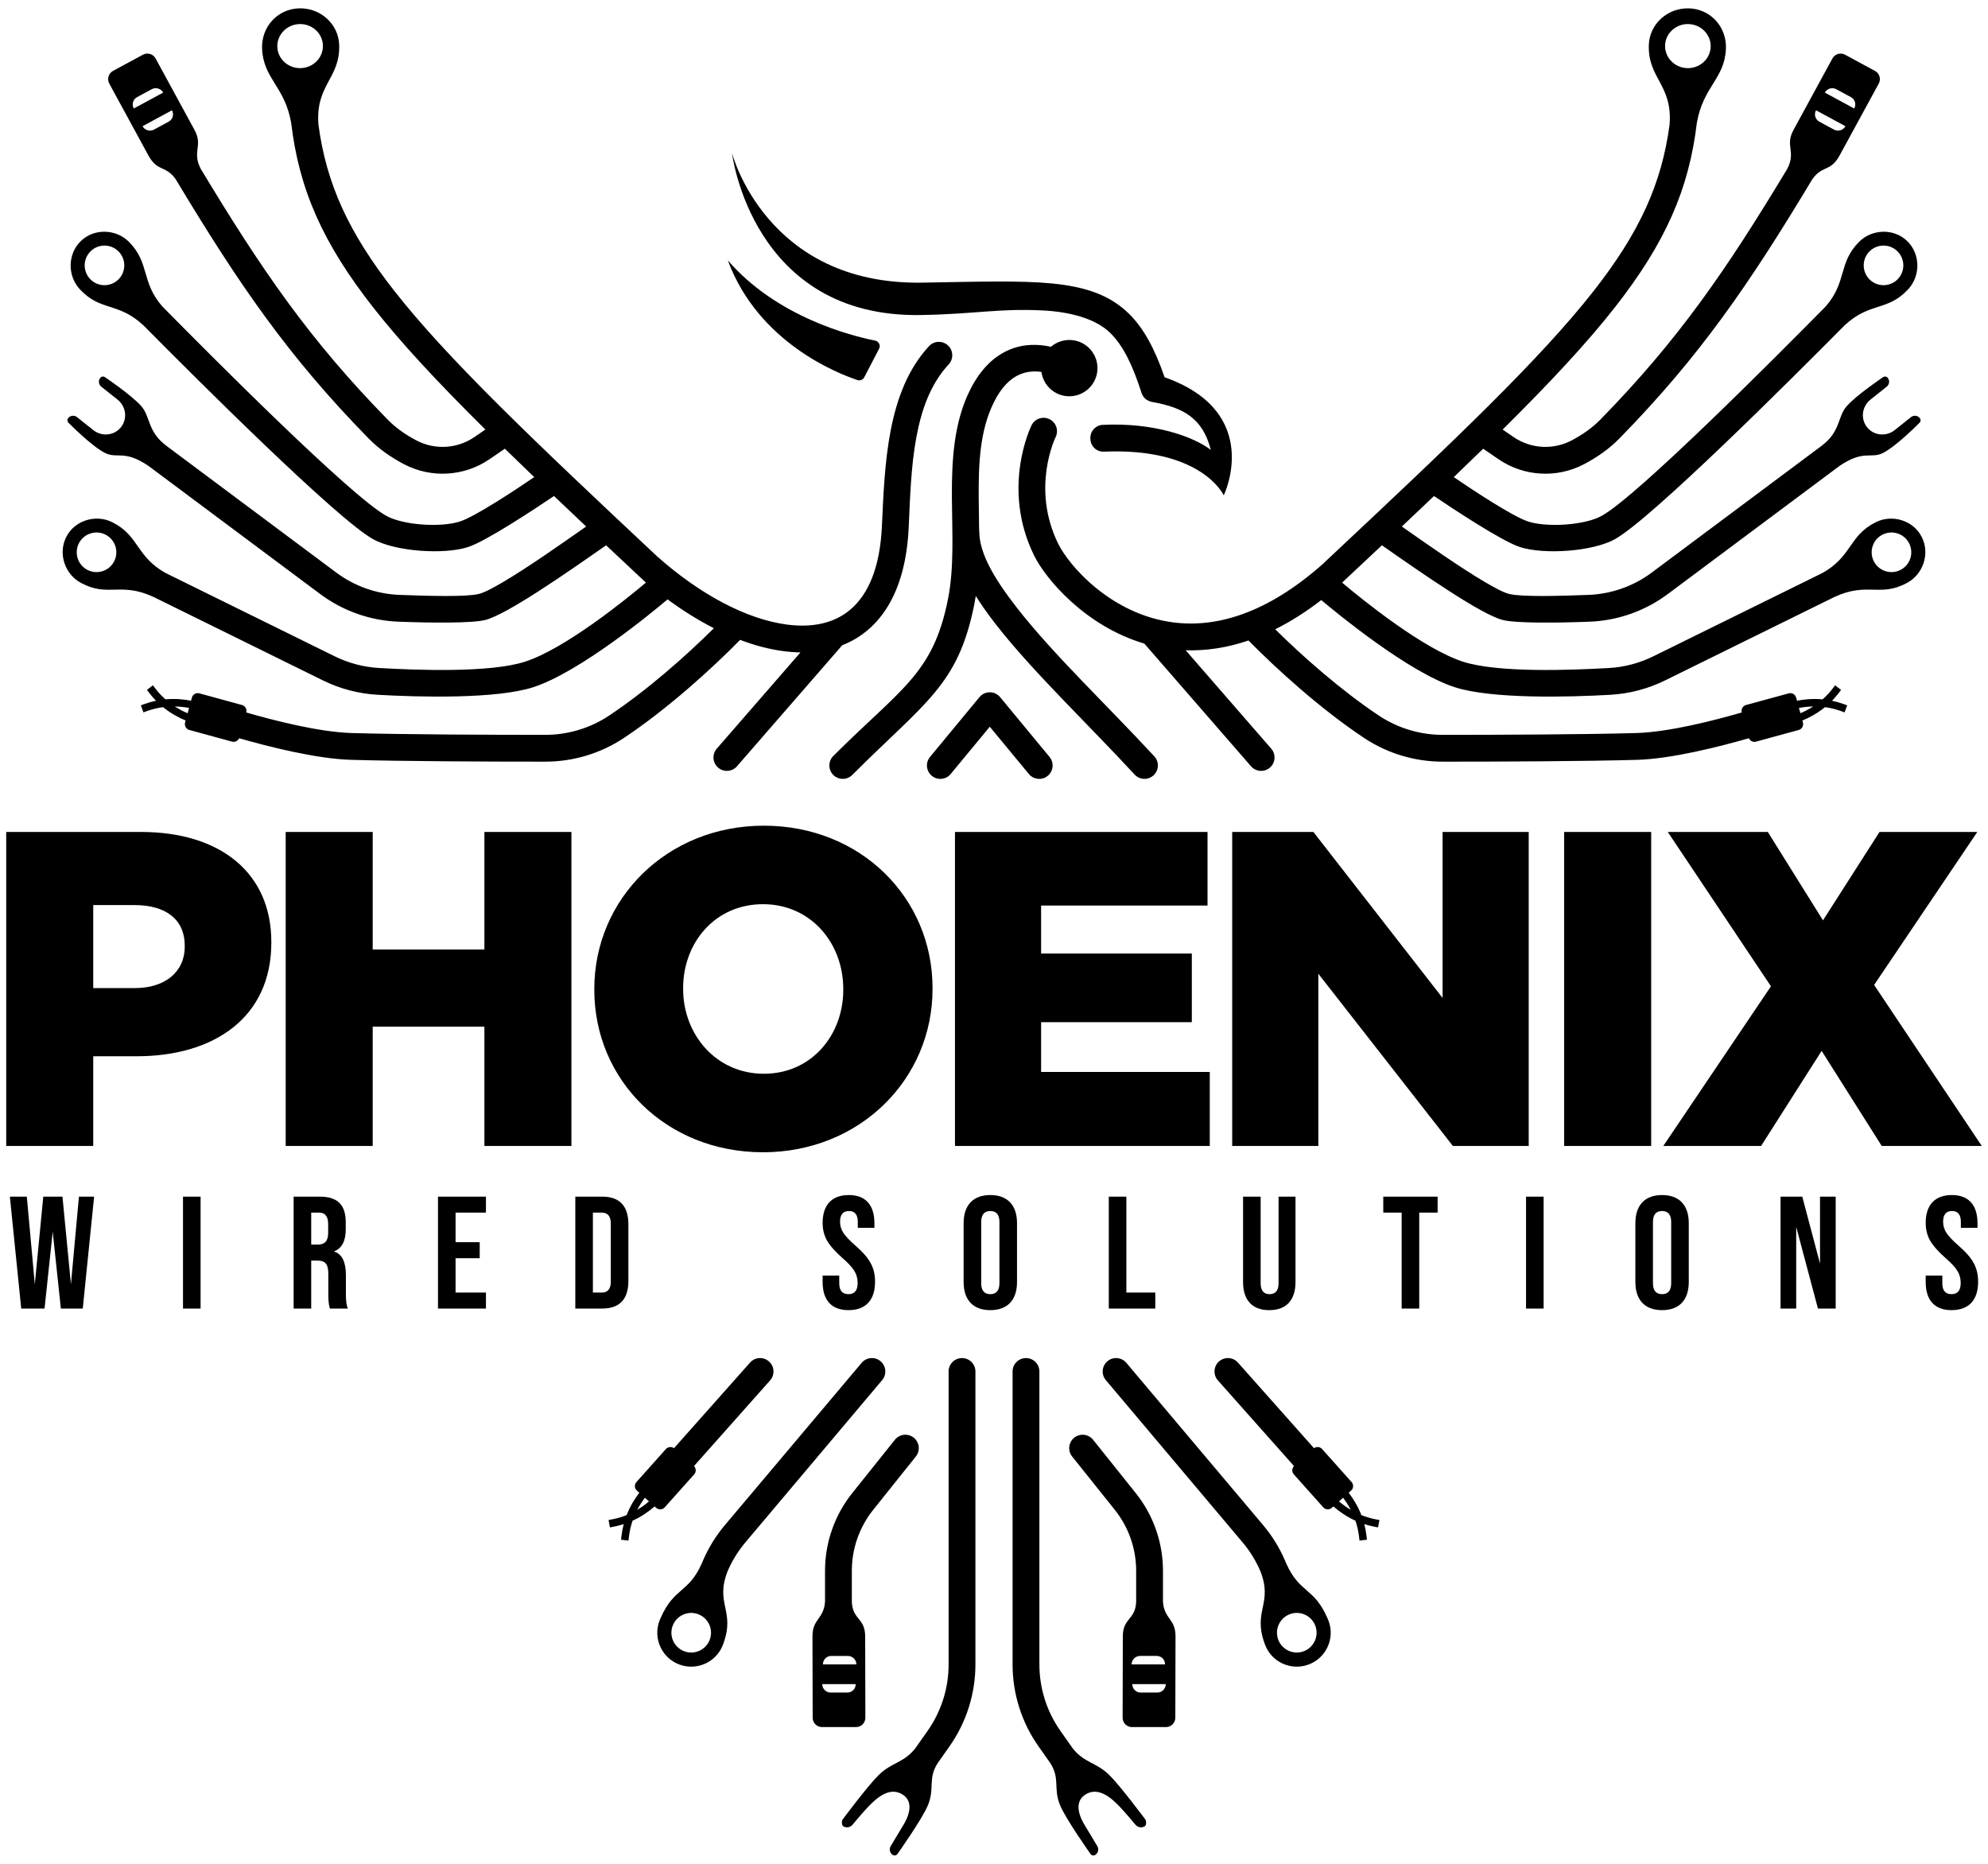 <?xml version="1.0" encoding="UTF-8" standalone="no"?><!DOCTYPE svg PUBLIC "-//W3C//DTD SVG 1.1//EN" "http://www.w3.org/Graphics/SVG/1.1/DTD/svg11.dtd"><svg width="100%" height="100%" viewBox="0 0 2400 2250" version="1.1" xmlns="http://www.w3.org/2000/svg" xmlns:xlink="http://www.w3.org/1999/xlink" xml:space="preserve" xmlns:serif="http://www.serif.com/" style="fill-rule:evenodd;clip-rule:evenodd;stroke-linejoin:round;stroke-miterlimit:2;"><rect id="Phoenix-Logo-WS-Black-RGB" x="0" y="0" width="2400" height="2250" style="fill:none;"/><g id="Logo"><path id="Bird" d="M297.258,860.092c33.389,9.674 87.839,23.658 127.102,24.824c59.235,1.76 172.496,2.251 233.517,2.193c0.023,0 0.046,0 0.068,0c27.429,0.089 54.27,-7.938 77.146,-23.071c46.342,-30.79 93.582,-72.74 126.749,-105.66c-18.645,-9.511 -37.438,-21.194 -55.918,-34.815c-17.759,14.999 -105.969,87.966 -162.35,106.096c-44.77,14.396 -138.01,11.948 -187.963,9.072l-0.015,-0.001c-22.877,-1.338 -45.255,-7.246 -65.81,-17.373c-61.327,-30.205 -204.407,-100.701 -204.407,-100.701c-40.241,-18.628 -54.712,0.864 -87.808,-17.075c-19.278,-10.45 -27.802,-35.246 -17.557,-55.405c10.245,-20.159 35.638,-27.5 55.088,-17.962c33.166,16.264 28.949,41.974 65.39,61.799c11.577,5.703 144.961,71.42 203.6,100.301c16.677,8.217 34.831,13.01 53.39,14.096c46.816,2.695 134.229,5.919 176.181,-7.571c48.542,-15.61 121.997,-75.218 146.175,-95.563c-0.448,-0.34 -0.883,-0.706 -1.302,-1.098c-16.18,-15.147 -31.78,-29.772 -46.82,-43.91c-46.662,32.649 -120.171,83.93 -146.133,90.24c-16.48,4.005 -65.973,3.465 -104.607,1.991l-0.007,-0.001c-34.127,-1.318 -67.051,-12.957 -94.422,-33.381c-58.479,-43.628 -168.971,-126.071 -207.436,-154.771c-29.056,-19.632 -37.546,-8.3 -51.971,-15.373c-16.401,-8.043 -44.125,-36.333 -44.125,-36.333c-1.828,-1.456 -2.151,-4.097 -0.721,-5.891c2.614,-3.281 7.394,-3.822 10.675,-1.207l19.66,15.667c10.338,8.238 25.297,6.689 33.383,-3.459c8.087,-10.147 6.258,-25.074 -4.08,-33.313l-19.661,-15.667c-3.281,-2.614 -3.82,-7.394 -1.206,-10.675c1.43,-1.794 4.076,-2.069 5.904,-0.612c0,0 31.283,21.031 43.327,34.527c11.725,13.137 7.264,30.539 30.274,47.908l-0.02,0.031c40.226,30.015 147.898,110.353 205.356,153.22c22.122,16.506 48.731,25.913 76.311,26.978c35.349,1.35 80.642,2.566 95.72,-1.098c6.67,-1.621 16.902,-7.074 29.194,-14.289c29.955,-17.581 70.034,-45.782 100.517,-67.158c-13.421,-12.664 -26.366,-24.924 -38.851,-36.811c-20.779,14.048 -81.727,54.558 -103.918,61.667c-29.224,9.363 -87.957,5.363 -114.701,-9.686c-44.295,-24.923 -212.662,-193 -277.059,-258.03c-30.82,-28.638 -51.748,-16.48 -76.812,-43.607c-14.882,-16.106 -14.959,-42.325 1.237,-58.106c16.196,-15.781 42.6,-14.545 57.938,0.753c25.602,25.536 14.513,48.476 40.407,78.073c62.982,63.923 226.899,228.357 270.165,252.702c20.731,11.665 66.294,14.328 88.947,7.07c18.72,-5.997 66.99,-38.03 89.925,-53.651c-12.294,-11.799 -24.106,-23.22 -35.454,-34.294l-18.417,12.613c-30.728,21.045 -70.581,23.354 -103.534,5.998l-0.047,-0.025c-16.203,-8.603 -30.264,-18.472 -42.614,-31.083c-96.894,-98.937 -156.504,-185.94 -232.899,-313.035c-12.685,-17.439 -21.874,-7.952 -33.259,-29.3l-46.796,-85.947c-1.433,-2.632 -1.76,-5.726 -0.908,-8.599c0.851,-2.874 2.811,-5.29 5.446,-6.717l36.102,-19.542c5.47,-2.961 12.304,-0.936 15.279,4.527l46.821,85.996c10.979,19.727 -3.403,26.112 7.806,47.464c73.569,122.124 131.671,206.653 225.538,302.501c10.02,10.231 21.495,18.145 34.637,25.125c22.325,11.75 49.319,10.182 70.135,-4.074l13.185,-9.03c-57.026,-56.51 -101.174,-103.826 -135.003,-146.883c-61.782,-78.633 -89.966,-143.623 -99.421,-223.195c-7.646,-44.225 -33.375,-53.074 -35.122,-89.245c-1.285,-26.612 18.527,-48.371 44.552,-49.151c26.026,-0.779 47.734,19.009 48.521,44.159c1.274,40.742 -28.806,47.736 -25.05,96.256c9.538,71.183 36.147,130.116 91.977,201.174c63.325,80.597 163.321,176.149 316.883,319.966c0.095,0.081 0.189,0.163 0.282,0.246c51.404,45.718 107.875,75.872 156.95,82.173c29.543,3.793 56.168,-1.223 76.13,-18.205c22.299,-18.969 35.774,-51.948 38.031,-100.695c3.448,-74.475 6.101,-162.543 56.866,-217.279c6.076,-6.551 16.326,-6.937 22.877,-0.862c6.55,6.076 6.936,16.326 0.861,22.877c-22.077,23.804 -32.981,55.106 -39.106,88.393c-6.564,35.675 -7.551,73.656 -9.158,108.368c-3.729,80.542 -35.934,124.871 -80.271,142.32l-127.025,146.084c-5.862,6.742 -16.095,7.456 -22.837,1.594c-6.742,-5.862 -7.456,-16.095 -1.593,-22.837l101.062,-116.225c-14.206,-0.184 -29.114,-2.247 -44.468,-6.113c-9.311,-2.345 -18.802,-5.357 -28.405,-9.002c-34.537,35.222 -88.086,83.73 -140.486,118.542l-0.025,0.017c-28.194,18.654 -61.275,28.554 -95.081,28.453c-61.286,0.058 -175.008,-0.44 -234.488,-2.207c-41.614,-1.237 -99.382,-15.93 -134.727,-26.066c-1.433,3.254 -5.074,5.059 -8.606,4.094l-51.517,-14.077c-3.888,-1.062 -6.182,-5.082 -5.12,-8.97l0.667,-2.441c-8.674,-3.577 -18.183,-8.726 -27.282,-16.13c-6.257,0.833 -12.774,2.344 -19.428,4.759l-4.26,1.546l-3.093,-8.521l4.261,-1.546c4.753,-1.725 9.442,-3.029 14.031,-3.979c-2.835,-2.896 -5.584,-6.053 -8.206,-9.495l-2.747,-3.606l7.211,-5.492l2.747,3.605c3.871,5.082 8.046,9.484 12.36,13.297c11.427,-1.049 21.959,-0.098 30.941,1.647l1.028,-3.764c1.063,-3.889 5.082,-6.183 8.971,-5.12l51.516,14.076c3.889,1.063 6.183,5.082 5.12,8.97l-0.007,0.028Zm-100.237,-748.322l-0.026,-0.046c-2.758,-4.899 -8.934,-6.681 -13.878,-4.005l-17.654,9.556c-2.36,1.277 -4.108,3.449 -4.852,6.027c-0.744,2.578 -0.421,5.346 0.895,7.685l0.003,0.005l35.512,-19.222Zm-87.573,191.479c-9.452,9.209 -9.649,24.36 -0.439,33.812c9.209,9.452 24.36,9.649 33.812,0.439c9.452,-9.209 9.649,-24.36 0.439,-33.812c-9.209,-9.452 -24.36,-9.649 -33.812,-0.439Zm252.072,-274.193c-15.189,0.455 -27.163,12.742 -26.723,27.42c0.439,14.678 13.127,26.225 28.316,25.771c15.188,-0.455 27.163,-12.742 26.723,-27.42c-0.44,-14.678 -13.128,-26.225 -28.316,-25.771Zm-133.276,825.579c-5.216,-0.978 -10.991,-1.658 -17.176,-1.762c5.238,3.385 10.471,6.056 15.426,8.163l1.75,-6.401Zm-133.023,-198.729c-5.979,11.765 -1.282,26.17 10.483,32.149c11.764,5.98 26.17,1.283 32.149,-10.482c5.979,-11.764 1.282,-26.17 -10.483,-32.149c-11.764,-5.979 -26.17,-1.282 -32.149,10.482Zm76.859,-503.533l0.026,0.047c2.758,4.898 8.934,6.681 13.878,4.005l17.654,-9.557c2.36,-1.277 4.108,-3.448 4.852,-6.026c0.744,-2.578 0.421,-5.347 -0.895,-7.685l-0.003,-0.006l-35.512,19.222Zm1939.25,738.838c-35.345,10.136 -93.113,24.829 -134.727,26.066c-59.48,1.767 -173.202,2.265 -234.488,2.207c-33.806,0.101 -66.887,-9.799 -95.081,-28.453l-0.025,-0.017c-52.04,-34.573 -105.214,-82.655 -139.772,-117.815c-26.943,9.196 -52.317,12.562 -75.829,11.809l103.304,118.804c5.863,6.742 5.149,16.975 -1.593,22.837c-6.742,5.862 -16.975,5.148 -22.837,-1.594l-128.785,-148.107c-71.671,-21.209 -119.37,-78.467 -133.048,-106.267c-40.62,-82.56 -3.076,-157.325 -3.076,-157.325c3.981,-7.998 13.706,-11.261 21.704,-7.281c7.999,3.981 11.261,13.706 7.281,21.704c0,0 -30.069,61.112 3.14,128.61c13.147,26.72 63.754,85.141 138.727,94.943c50.933,6.659 112.614,-9.661 181.896,-71.516c0.379,-0.441 0.786,-0.866 1.22,-1.272c157.745,-147.678 259.927,-244.994 324.261,-326.875c55.83,-71.058 82.439,-129.991 91.977,-201.174c3.756,-48.52 -26.324,-55.514 -25.05,-96.256c0.787,-25.15 22.495,-44.938 48.521,-44.159c26.025,0.78 45.837,22.539 44.552,49.151c-1.747,36.171 -27.476,45.02 -35.122,89.245c-9.455,79.572 -37.639,144.562 -99.421,223.195c-33.829,43.057 -77.977,90.373 -135.003,146.883l13.185,9.03c20.816,14.256 47.81,15.824 70.135,4.074c13.142,-6.98 24.617,-14.894 34.637,-25.125c93.867,-95.848 151.969,-180.377 225.538,-302.501c11.209,-21.352 -3.173,-27.737 7.806,-47.464l46.821,-85.996c2.975,-5.463 9.809,-7.488 15.279,-4.527l36.102,19.542c2.635,1.427 4.595,3.843 5.446,6.717c0.852,2.873 0.525,5.967 -0.908,8.599l-46.796,85.947c-11.385,21.348 -20.574,11.861 -33.259,29.3c-76.395,127.095 -136.005,214.098 -232.899,313.035c-12.35,12.611 -26.411,22.48 -42.614,31.083l-0.047,0.025c-32.953,17.356 -72.806,15.047 -103.534,-5.998l-18.417,-12.613c-11.348,11.074 -23.16,22.495 -35.454,34.294c22.935,15.621 71.205,47.654 89.925,53.651c22.653,7.258 68.216,4.595 88.947,-7.07c43.266,-24.345 207.183,-188.779 270.165,-252.702c25.894,-29.597 14.805,-52.537 40.407,-78.073c15.338,-15.298 41.742,-16.534 57.938,-0.753c16.196,15.781 16.119,42 1.237,58.106c-25.064,27.127 -45.992,14.969 -76.812,43.607c-64.397,65.03 -232.764,233.107 -277.059,258.03c-26.744,15.049 -85.477,19.049 -114.701,9.686c-22.191,-7.109 -83.139,-47.619 -103.918,-61.667c-12.485,11.887 -25.43,24.147 -38.851,36.811c30.483,21.376 70.562,49.577 100.517,67.158c12.292,7.215 22.524,12.668 29.194,14.289c15.078,3.664 60.371,2.448 95.72,1.098c27.58,-1.065 54.189,-10.472 76.311,-26.978c57.458,-42.867 165.13,-123.205 205.356,-153.22l-0.02,-0.031c23.01,-17.369 18.549,-34.771 30.274,-47.908c12.044,-13.496 43.327,-34.527 43.327,-34.527c1.828,-1.457 4.474,-1.182 5.904,0.612c2.614,3.281 2.075,8.061 -1.206,10.675l-19.661,15.667c-10.338,8.239 -12.167,23.166 -4.08,33.313c8.086,10.148 23.045,11.697 33.383,3.459l19.66,-15.667c3.281,-2.615 8.061,-2.074 10.675,1.207c1.43,1.794 1.107,4.435 -0.721,5.891c-0,0 -27.724,28.29 -44.125,36.333c-14.425,7.073 -22.915,-4.259 -51.971,15.373c-38.465,28.7 -148.957,111.143 -207.435,154.771c-27.372,20.424 -60.296,32.063 -94.423,33.381l-0.007,0.001c-38.634,1.474 -88.127,2.014 -104.607,-1.991c-25.962,-6.31 -99.471,-57.591 -146.133,-90.24c-14.999,14.1 -30.556,28.684 -46.69,43.788c-0.398,0.467 -0.826,0.915 -1.285,1.343c24.326,20.462 97.584,79.862 146.028,95.44c41.952,13.49 129.365,10.266 176.181,7.571c18.559,-1.086 36.713,-5.879 53.39,-14.096c58.639,-28.881 192.023,-94.598 203.6,-100.301c36.441,-19.825 32.224,-45.535 65.39,-61.799c19.45,-9.538 44.843,-2.197 55.088,17.962c10.245,20.159 1.721,44.955 -17.557,55.405c-33.096,17.939 -47.567,-1.553 -87.808,17.075c-0,0 -143.08,70.496 -204.406,100.7c-20.556,10.128 -42.934,16.036 -65.811,17.374l-0.015,0.001c-49.953,2.876 -143.193,5.324 -187.963,-9.072c-55.38,-17.808 -141.47,-88.524 -161.339,-105.243c-19.083,14.703 -37.649,26.307 -55.621,35.257c33.094,32.72 79.705,73.978 125.441,104.365c22.876,15.133 49.717,23.16 77.146,23.071c0.022,0 0.045,0 0.068,0c61.021,0.058 174.282,-0.433 233.517,-2.193c39.263,-1.166 93.713,-15.15 127.102,-24.824l-0.007,-0.028c-1.063,-3.888 1.231,-7.907 5.12,-8.97l51.516,-14.076c3.889,-1.063 7.908,1.231 8.971,5.12l1.028,3.764c8.982,-1.745 19.514,-2.696 30.941,-1.647c4.314,-3.813 8.489,-8.215 12.36,-13.297l2.747,-3.605l7.211,5.492l-2.747,3.606c-2.622,3.442 -5.371,6.599 -8.206,9.495c4.589,0.95 9.278,2.254 14.031,3.979l4.261,1.546l-3.093,8.521l-4.26,-1.546c-6.654,-2.415 -13.171,-3.926 -19.428,-4.759c-9.099,7.404 -18.608,12.553 -27.282,16.13l0.667,2.441c1.062,3.888 -1.232,7.908 -5.12,8.97l-51.517,14.077c-3.532,0.965 -7.173,-0.84 -8.606,-4.094Zm193.45,-235.305c-5.979,-11.764 -20.385,-16.461 -32.149,-10.482c-11.765,5.979 -16.462,20.385 -10.483,32.149c5.979,11.765 20.385,16.462 32.149,10.482c11.765,-5.979 16.462,-20.384 10.483,-32.149Zm-266.299,-626.85c-15.188,-0.454 -27.876,11.093 -28.316,25.771c-0.44,14.678 11.535,26.965 26.723,27.42c15.189,0.454 27.877,-11.093 28.316,-25.771c0.44,-14.678 -11.534,-26.965 -26.723,-27.42Zm164.499,82.714l35.512,19.222l0.003,-0.005c1.316,-2.339 1.639,-5.107 0.895,-7.685c-0.744,-2.578 -2.492,-4.75 -4.852,-6.027l-17.654,-9.556c-4.944,-2.676 -11.12,-0.894 -13.878,4.005l-0.026,0.046Zm87.573,191.479c-9.452,-9.21 -24.603,-9.013 -33.812,0.439c-9.21,9.452 -9.013,24.603 0.439,33.812c9.452,9.21 24.603,9.013 33.812,-0.439c9.21,-9.452 9.013,-24.603 -0.439,-33.812Zm-62.632,-150.876l-35.512,-19.222l-0.003,0.006c-1.316,2.338 -1.639,5.107 -0.895,7.685c0.744,2.578 2.492,4.749 4.852,6.026l17.654,9.557c4.944,2.676 11.12,0.893 13.878,-4.005l0.026,-0.047Zm-54.414,708.663c4.955,-2.107 10.188,-4.778 15.426,-8.163c-6.185,0.104 -11.96,0.784 -17.176,1.762l1.75,6.401Zm-1326.04,1025.78c0.478,-1.168 0.968,-2.331 1.47,-3.488c6.625,-15.246 15.439,-29.466 26.175,-42.204l165.113,-195.888c5.758,-6.832 15.979,-7.703 22.81,-1.945c6.831,5.758 7.702,15.979 1.945,22.81l-165.113,195.888c-8.824,10.468 -16.045,22.169 -21.443,34.721c-15.482,39.481 9.373,47.51 -5.081,87.261c-0.156,0.469 -0.321,0.936 -0.495,1.402c-7.909,21.185 -31.529,31.963 -52.714,24.054c-21.184,-7.909 -31.963,-31.53 -24.054,-52.714c0.43,-1.151 0.906,-2.27 1.425,-3.358c16.48,-37.665 33.782,-29.619 49.962,-66.539Zm-21.366,106.627c12.364,4.616 26.148,-1.674 30.764,-14.037c4.616,-12.363 -1.674,-26.148 -14.038,-30.764c-12.363,-4.616 -26.148,1.675 -30.763,14.038c-4.616,12.363 1.674,26.148 14.037,30.763Zm695.475,-96.733c-5.398,-12.552 -12.619,-24.253 -21.443,-34.721l-165.113,-195.888c-5.757,-6.831 -4.886,-17.052 1.945,-22.81c6.831,-5.758 17.052,-4.887 22.81,1.945l165.113,195.888c10.736,12.738 19.55,26.958 26.175,42.204c0.502,1.157 0.992,2.32 1.47,3.488c16.18,36.92 33.482,28.874 49.962,66.539c0.519,1.088 0.995,2.207 1.425,3.358c7.909,21.184 -2.87,44.805 -24.054,52.714c-21.185,7.909 -44.805,-2.869 -52.714,-24.054c-0.174,-0.466 -0.339,-0.933 -0.495,-1.402c-14.454,-39.751 10.401,-47.78 -5.081,-87.261Zm52.323,96.733c12.363,-4.615 18.653,-18.4 14.037,-30.763c-4.615,-12.363 -18.4,-18.654 -30.763,-14.038c-12.364,4.616 -18.654,18.401 -14.038,30.764c4.616,12.363 18.4,18.653 30.764,14.037Zm-783.612,-174.869c-7.07,6.168 -15.92,12.381 -26.606,17.222c-2.046,5.972 -3.601,12.478 -4.407,19.51l-0.517,4.503l-9.006,-1.033l0.517,-4.503c0.576,-5.024 1.501,-9.802 2.698,-14.333c-3.856,1.246 -7.908,2.298 -12.159,3.109l-4.452,0.85l-1.699,-8.904l4.452,-0.85c6.275,-1.197 12.077,-2.97 17.415,-5.131c4.158,-10.695 9.708,-19.696 15.276,-26.956l-2.91,-2.6c-3.006,-2.686 -3.267,-7.307 -0.581,-10.313l35.579,-39.827c2.528,-2.829 6.77,-3.226 9.767,-1.023l91.858,-103.379c5.934,-6.678 16.174,-7.283 22.853,-1.348c6.678,5.934 7.282,16.174 1.348,22.852l-91.902,103.429c2.696,2.719 2.84,7.109 0.255,10.003l-35.579,39.827c-2.686,3.006 -7.307,3.266 -10.313,0.581l-1.887,-1.686Zm-11.737,-10.485c-3.202,4.232 -6.386,9.097 -9.238,14.585c5.366,-3.177 10.091,-6.669 14.187,-10.164l-4.949,-4.421Zm783.639,-38.24l-91.902,-103.429c-5.934,-6.678 -5.33,-16.918 1.348,-22.852c6.679,-5.935 16.919,-5.33 22.853,1.348l91.858,103.379c2.997,-2.203 7.239,-1.806 9.767,1.023l35.579,39.827c2.686,3.006 2.425,7.627 -0.581,10.313l-2.91,2.6c5.568,7.26 11.118,16.261 15.276,26.956c5.338,2.161 11.14,3.934 17.415,5.131l4.452,0.85l-1.699,8.904l-4.452,-0.85c-4.251,-0.811 -8.303,-1.863 -12.159,-3.109c1.197,4.531 2.122,9.309 2.698,14.333l0.517,4.503l-9.006,1.033l-0.517,-4.503c-0.806,-7.032 -2.361,-13.538 -4.407,-19.51c-10.686,-4.841 -19.536,-11.054 -26.606,-17.222l-1.887,1.686c-3.006,2.685 -7.627,2.425 -10.313,-0.581l-35.579,-39.827c-2.585,-2.894 -2.441,-7.284 0.255,-10.003Zm54.312,42.661c4.096,3.495 8.821,6.987 14.187,10.164c-2.852,-5.488 -6.036,-10.353 -9.238,-14.585l-4.949,4.421Zm-620.49,121.02l0,-37.313c0,-34.093 11.603,-67.17 32.901,-93.792l51.454,-64.318c5.581,-6.976 15.776,-8.109 22.752,-2.528c6.977,5.581 8.11,15.776 2.529,22.752l-51.455,64.318c-16.705,20.882 -25.806,46.827 -25.806,73.568l0,37.861c1.102,21.748 16.182,18.989 16.088,41.709l0.239,97.861c0.007,2.997 -1.178,5.873 -3.295,7.995c-2.116,2.122 -4.99,3.314 -7.987,3.314l-41.051,0c-6.22,0 -11.266,-5.034 -11.282,-11.254l-0.239,-97.916c-0.253,-21.651 13.743,-21.075 15.152,-42.257Zm-3.39,99.564l0.001,0.053c0.093,5.62 4.676,10.128 10.298,10.128l20.074,0c2.683,0 5.254,-1.077 7.136,-2.99c1.881,-1.913 2.916,-4.502 2.871,-7.185l0,-0.006l-40.38,-0Zm41.262,-23.836l-0.001,-0.053c-0.093,-5.62 -4.676,-10.128 -10.298,-10.128l-20.074,0c-2.684,0 -5.255,1.077 -7.136,2.991c-1.882,1.913 -2.916,4.501 -2.871,7.184l-0,0.006l40.38,0Zm98.234,119.036c-12.234,19.037 -3.392,30.32 -11.843,50.891c-6.874,16.732 -36.701,58.808 -36.701,58.808c-1.275,1.96 -3.872,2.534 -5.795,1.283l-0.088,-0.058c-3.504,-2.281 -4.575,-6.926 -2.423,-10.511l14.121,-23.521c7.212,-11.08 15.169,-29.897 -0.282,-39.154c-15.976,-9.572 -31.832,5.558 -41.351,15.549c-5.57,5.846 -13.595,15.298 -18.674,21.372c-2.772,3.295 -7.568,4.007 -11.178,1.658c-1.923,-1.252 -1.924,-6.13 -0.649,-8.089c0,-0 30.537,-41.001 43.611,-53.758c15.751,-15.37 29.465,-14.212 43.749,-31.645l15.159,-21.509c16.542,-23.471 25.422,-51.483 25.422,-80.198l-0,-353.744c-0,-8.934 7.253,-16.187 16.187,-16.187c8.934,-0 16.187,7.253 16.187,16.187l0,353.744c0,35.392 -10.944,69.919 -31.333,98.848l-14.119,20.034Zm239.497,-194.216l-0,-37.861c-0,-26.741 -9.101,-52.686 -25.806,-73.568l-51.455,-64.318c-5.581,-6.976 -4.448,-17.171 2.529,-22.752c6.976,-5.581 17.171,-4.448 22.752,2.528l51.454,64.318c21.298,26.622 32.901,59.699 32.901,93.792l-0,37.313c1.409,21.182 15.405,20.606 15.152,42.257l-0.239,97.916c-0.016,6.22 -5.062,11.254 -11.282,11.254l-41.051,0c-2.997,0 -5.871,-1.192 -7.987,-3.314c-2.117,-2.122 -3.302,-4.998 -3.295,-7.995l0.239,-97.861c-0.094,-22.72 14.986,-19.961 16.088,-41.709Zm35.765,99.016l-40.38,-0l-0,0.006c-0.045,2.683 0.99,5.272 2.871,7.185c1.882,1.913 4.453,2.99 7.136,2.99l20.074,0c5.622,0 10.205,-4.508 10.298,-10.128l0.001,-0.053Zm-41.262,-23.836l40.38,0l0,-0.006c0.045,-2.683 -0.989,-5.271 -2.871,-7.184c-1.881,-1.914 -4.452,-2.991 -7.136,-2.991l-20.074,0c-5.622,0 -10.205,4.508 -10.298,10.128l-0.001,0.053Zm-98.234,119.036l-14.119,-20.034c-20.389,-28.929 -31.333,-63.456 -31.333,-98.848l-0,-353.744c-0,-8.934 7.253,-16.187 16.187,-16.187c8.934,-0 16.187,7.253 16.187,16.187l0,353.744c0,28.715 8.88,56.727 25.422,80.198l15.159,21.509c14.284,17.433 27.998,16.275 43.749,31.645c13.074,12.757 43.611,53.758 43.611,53.758c1.275,1.959 1.274,6.837 -0.649,8.089c-3.61,2.349 -8.406,1.637 -11.178,-1.658c-5.079,-6.074 -13.104,-15.526 -18.674,-21.372c-9.519,-9.991 -25.375,-25.121 -41.351,-15.549c-15.451,9.257 -7.494,28.074 -0.282,39.154l14.121,23.521c2.152,3.585 1.081,8.23 -2.423,10.511l-0.088,0.058c-1.923,1.251 -4.52,0.677 -5.795,-1.283c-0,0 -29.827,-42.076 -36.701,-58.808c-8.451,-20.571 0.391,-31.854 -11.843,-50.891Zm-89.88,-1408.85c-0.572,3.692 -1.22,7.356 -1.952,10.99c-19.58,97.152 -58.904,116.908 -147.167,205.106c-6.32,6.315 -16.578,6.311 -22.893,-0.009c-6.315,-6.32 -6.311,-16.577 0.009,-22.892c81.774,-81.714 120.174,-98.592 138.314,-188.601c7.89,-39.152 5.082,-82.056 4.852,-123.991c-0.25,-45.655 2.581,-90.184 21.599,-128.62c13.76,-27.81 31.075,-42.198 47.968,-49.298c17.81,-7.486 35.638,-6.695 50.014,-3.465c11.11,-9.577 27.623,-11.172 40.583,-2.839c15.781,10.147 20.355,31.197 10.208,46.978c-10.147,15.781 -31.197,20.355 -46.978,10.208c-8.704,-5.597 -13.999,-14.51 -15.295,-24.027c-7.901,-1.147 -16.944,-0.811 -25.987,2.99c-11.348,4.77 -22.252,15.129 -31.496,33.811c-16.848,34.048 -18.463,73.641 -18.241,114.085c0.07,12.89 0.34,25.865 0.479,38.804c0.143,0.869 0.216,1.762 0.213,2.672c-0.073,26.955 18.829,58.253 45.616,92.598c44.023,56.444 110.24,119.044 165.706,179.132c6.06,6.565 5.65,16.814 -0.915,22.874c-6.565,6.06 -16.814,5.65 -22.874,-0.915c-56.076,-60.749 -122.938,-124.115 -167.445,-181.18c-9.125,-11.7 -17.296,-23.2 -24.318,-34.411Zm89.053,194.331c5.693,6.886 4.724,17.098 -2.161,22.79c-6.886,5.693 -17.098,4.724 -22.791,-2.162l-47.193,-57.085l-47.193,57.085c-5.692,6.886 -15.904,7.855 -22.79,2.162c-6.886,-5.692 -7.854,-15.904 -2.162,-22.79l59.669,-72.176c3.075,-3.72 7.65,-5.873 12.476,-5.873c4.827,-0 9.401,2.153 12.476,5.873l59.669,72.176Zm-210.704,-502.651c2.155,0.362 4.007,1.734 4.982,3.691c0.974,1.956 0.954,4.261 -0.055,6.2c-5.125,9.926 -13.607,26.222 -17.885,34.44c-1.528,2.939 -4.935,4.368 -8.102,3.399c-23.914,-7.926 -119.907,-45.261 -156.629,-144.56c58.934,68.381 148.827,91.086 177.689,96.83Zm405.393,132.01c-9.677,-37.869 -32.312,-50.939 -70.337,-57.801c-6.947,-1.254 -11.387,-5.129 -13.307,-11.086c-10.766,-33.406 -21.857,-56.484 -37.455,-72.023c-17.493,-17.427 -48.413,-25.774 -81.746,-27.449c-53.51,-2.688 -80.53,4.352 -146.928,5.538c-204.546,3.652 -228.263,-195.578 -228.263,-195.578c0,0 40.976,159.68 229.791,156.474c68.016,-1.154 118.231,-2.744 156.479,0.984c42.371,4.13 71.204,14.866 93.517,37.095c17.1,17.036 30.443,41.28 42.451,76.121c120.09,42.481 71.442,142.602 71.442,142.602c-0,0 -26.088,-57.834 -144.802,-52.772c-4.223,0.166 -8.332,-1.389 -11.386,-4.31c-3.054,-2.92 -4.792,-6.956 -4.814,-11.181c-0.047,-0.382 -0.049,-0.765 -0.051,-1.146c-0.045,-8.338 6.463,-15.244 14.789,-15.693c60.391,-3.027 108.76,13.468 130.62,30.225Z"/><path id="Wordmark" d="M53.793,1579.69l-28.178,-0l-13.702,-135.098l20.457,0l9.65,105.762l10.229,-105.762l23.159,0l10.229,105.762l9.65,-105.762l18.335,0l-13.703,135.098l-26.441,-0l-9.842,-92.832l-9.843,92.832Zm188.365,-0l-21.23,-0l-0,-135.098l21.23,0l-0,135.098Zm133.553,-0l-21.229,-0l-0,-135.098l31.458,0c21.809,0 31.459,10.036 31.459,31.073l-0,8.298c-0,14.089 -4.632,22.967 -13.896,26.634l-0,0.386c9.457,2.895 14.089,12.545 14.089,28.563l-0,23.739c-0,7.334 0.772,12.738 2.315,16.405l-21.615,-0c-1.351,-3.86 -1.93,-9.457 -1.93,-16.598l-0,-24.704c-0,-12.351 -3.474,-16.597 -13.317,-16.597l-7.334,-0l0,57.899Zm0,-115.798l0,38.599l7.72,0c8.492,0 12.738,-4.053 12.738,-14.282l-0,-10.421c-0,-9.264 -3.667,-13.896 -10.808,-13.896l-9.65,-0Zm210.946,115.798l-57.899,-0l-0,-135.098l57.899,0l-0,19.3l-36.67,-0l0,35.704l29.143,0l-0,19.3l-29.143,-0l0,41.494l36.67,0l-0,19.3Zm140.308,-0l-32.423,-0l-0,-135.098l32.423,0c21.037,0 31.652,11.194 31.652,33.389l-0,68.32c-0,22.195 -10.615,33.389 -31.652,33.389Zm-11.194,-115.798l0,96.498l10.808,0c7.141,0 10.808,-4.439 10.808,-13.124l0,-70.25c0,-8.685 -3.667,-13.124 -10.808,-13.124l-10.808,-0Zm308.602,117.728c-20.651,-0 -31.265,-12.159 -31.265,-33.968l-0,-7.72l20.071,0l0,9.264c0,8.685 3.667,13.124 11.001,13.124c7.527,0 11.194,-4.439 11.194,-13.51c-0,-5.597 -1.351,-10.422 -4.053,-14.667c-2.509,-4.246 -7.334,-9.457 -14.475,-15.633c-8.685,-7.72 -14.861,-14.668 -18.528,-21.037c-3.473,-6.369 -5.21,-13.317 -5.21,-21.229c-0,-21.423 11,-33.582 31.651,-33.582c20.265,0 30.879,12.159 30.879,33.968l0,5.596l-20.071,0l-0,-6.947c-0,-8.878 -3.474,-13.317 -10.615,-13.317c-7.141,-0 -10.808,4.246 -10.808,12.931c0,4.824 1.351,9.456 4.053,13.509c2.702,4.053 7.527,9.264 14.668,15.44c8.878,7.72 15.054,14.861 18.335,21.23c3.474,6.369 5.21,13.702 5.21,22.194c0,22.195 -11.193,34.354 -32.037,34.354Zm138.958,-33.968l-0,-71.022c-0,-21.616 11.386,-33.968 32.23,-33.968c20.844,0 32.231,12.352 32.231,33.968l-0,71.022c-0,21.616 -11.387,33.968 -32.231,33.968c-20.844,-0 -32.23,-12.352 -32.23,-33.968Zm43.231,1.351l-0,-73.724c-0,-8.878 -3.667,-13.317 -11.001,-13.317c-7.334,-0 -11.001,4.439 -11.001,13.317l0,73.724c0,8.878 3.667,13.317 11.001,13.317c7.334,0 11.001,-4.439 11.001,-13.317Zm188.172,30.687l-56.162,-0l-0,-135.098l21.229,0l0,115.798l34.933,0l-0,19.3Zm105.955,-32.038l-0,-103.06l21.229,0l0,104.604c0,8.685 3.667,13.124 10.808,13.124c7.141,0 10.808,-4.439 10.808,-13.124l0,-104.604l20.458,0l-0,103.06c-0,21.809 -11.001,33.968 -31.652,33.968c-20.65,-0 -31.651,-12.159 -31.651,-33.968Zm212.682,32.038l-21.23,-0l0,-115.798l-22.194,-0l-0,-19.3l65.619,0l-0,19.3l-22.195,-0l0,115.798Zm150.152,-0l-21.23,-0l-0,-135.098l21.23,0l-0,135.098Zm110.78,-32.038l-0,-71.022c-0,-21.616 11.386,-33.968 32.23,-33.968c20.844,0 32.23,12.352 32.23,33.968l0,71.022c0,21.616 -11.386,33.968 -32.23,33.968c-20.844,-0 -32.23,-12.352 -32.23,-33.968Zm43.231,1.351l-0,-73.724c-0,-8.878 -3.667,-13.317 -11.001,-13.317c-7.334,-0 -11.001,4.439 -11.001,13.317l0,73.724c0,8.878 3.667,13.317 11.001,13.317c7.334,0 11.001,-4.439 11.001,-13.317Zm150.923,30.687l-18.913,-0l-0,-135.098l26.247,0l21.423,80.866l-0,-80.866l18.913,0l0,135.098l-21.422,-0l-26.248,-98.622l0,98.622Zm187.593,1.93c-20.651,-0 -31.265,-12.159 -31.265,-33.968l-0,-7.72l20.071,0l0,9.264c0,8.685 3.667,13.124 11.001,13.124c7.527,0 11.194,-4.439 11.194,-13.51c-0,-5.597 -1.351,-10.422 -4.053,-14.667c-2.509,-4.246 -7.334,-9.457 -14.475,-15.633c-8.685,-7.72 -14.861,-14.668 -18.528,-21.037c-3.473,-6.369 -5.21,-13.317 -5.21,-21.229c-0,-21.423 11,-33.582 31.651,-33.582c20.265,0 30.879,12.159 30.879,33.968l0,5.596l-20.071,0l-0,-6.947c-0,-8.878 -3.474,-13.317 -10.615,-13.317c-7.141,-0 -10.808,4.246 -10.808,12.931c0,4.824 1.351,9.456 4.053,13.509c2.702,4.053 7.527,9.264 14.668,15.44c8.878,7.72 15.054,14.861 18.335,21.23c3.473,6.369 5.21,13.702 5.21,22.194c0,22.195 -11.193,34.354 -32.037,34.354Zm-2348.55,-198.18l-0,-379.087l163.007,0c95.314,0 157.051,49.281 157.051,132.681l-0,1.083c-0,89.897 -68.777,137.013 -162.466,137.013l-52.531,-0l0,108.31l-105.061,0Zm105.061,-190.627l50.365,0c36.825,0 60.112,-20.037 60.112,-49.822l0,-1.084c0,-32.493 -23.287,-49.281 -60.654,-49.281l-49.823,0l0,100.187Zm232.327,190.627l-0,-379.087l105.061,0l-0,141.887l134.847,-0l-0,-141.887l105.061,0l-0,379.087l-105.061,0l-0,-144.053l-134.847,0l-0,144.053l-105.061,0Zm576.212,7.582c-116.975,-0 -203.624,-87.19 -203.624,-196.042l0,-1.083c0,-108.853 87.732,-197.126 204.707,-197.126c116.976,0 203.624,87.19 203.624,196.042l0,1.084c0,108.852 -87.731,197.125 -204.707,197.125Zm1.083,-94.772c57.405,0 95.855,-46.573 95.855,-101.27l0,-1.083c0,-55.239 -38.992,-102.354 -96.938,-102.354c-57.946,0 -96.396,46.574 -96.396,101.27l-0,1.084c-0,54.696 39.533,102.353 97.479,102.353Zm230.702,87.19l-0,-379.087l304.894,0l0,88.815l-200.916,-0l0,57.946l181.962,-0l-0,82.858l-181.962,-0l0,60.112l203.624,-0l0,89.356l-307.602,0Zm334.68,0l-0,-379.087l98.021,0l155.967,200.375l0,-200.375l103.978,0l0,379.087l-91.522,0l-162.466,-207.956l-0,207.956l-103.978,0Zm400.749,0l0,-379.087l105.061,0l0,379.087l-105.061,0Zm380.712,-379.087l118.058,0l-124.557,184.67l129.973,194.417l-120.766,0l-72.568,-114.809l-73.11,114.809l-118.059,0l129.973,-192.793l-124.557,-186.294l120.766,0l66.611,106.686l68.236,-106.686Z"/></g></svg>